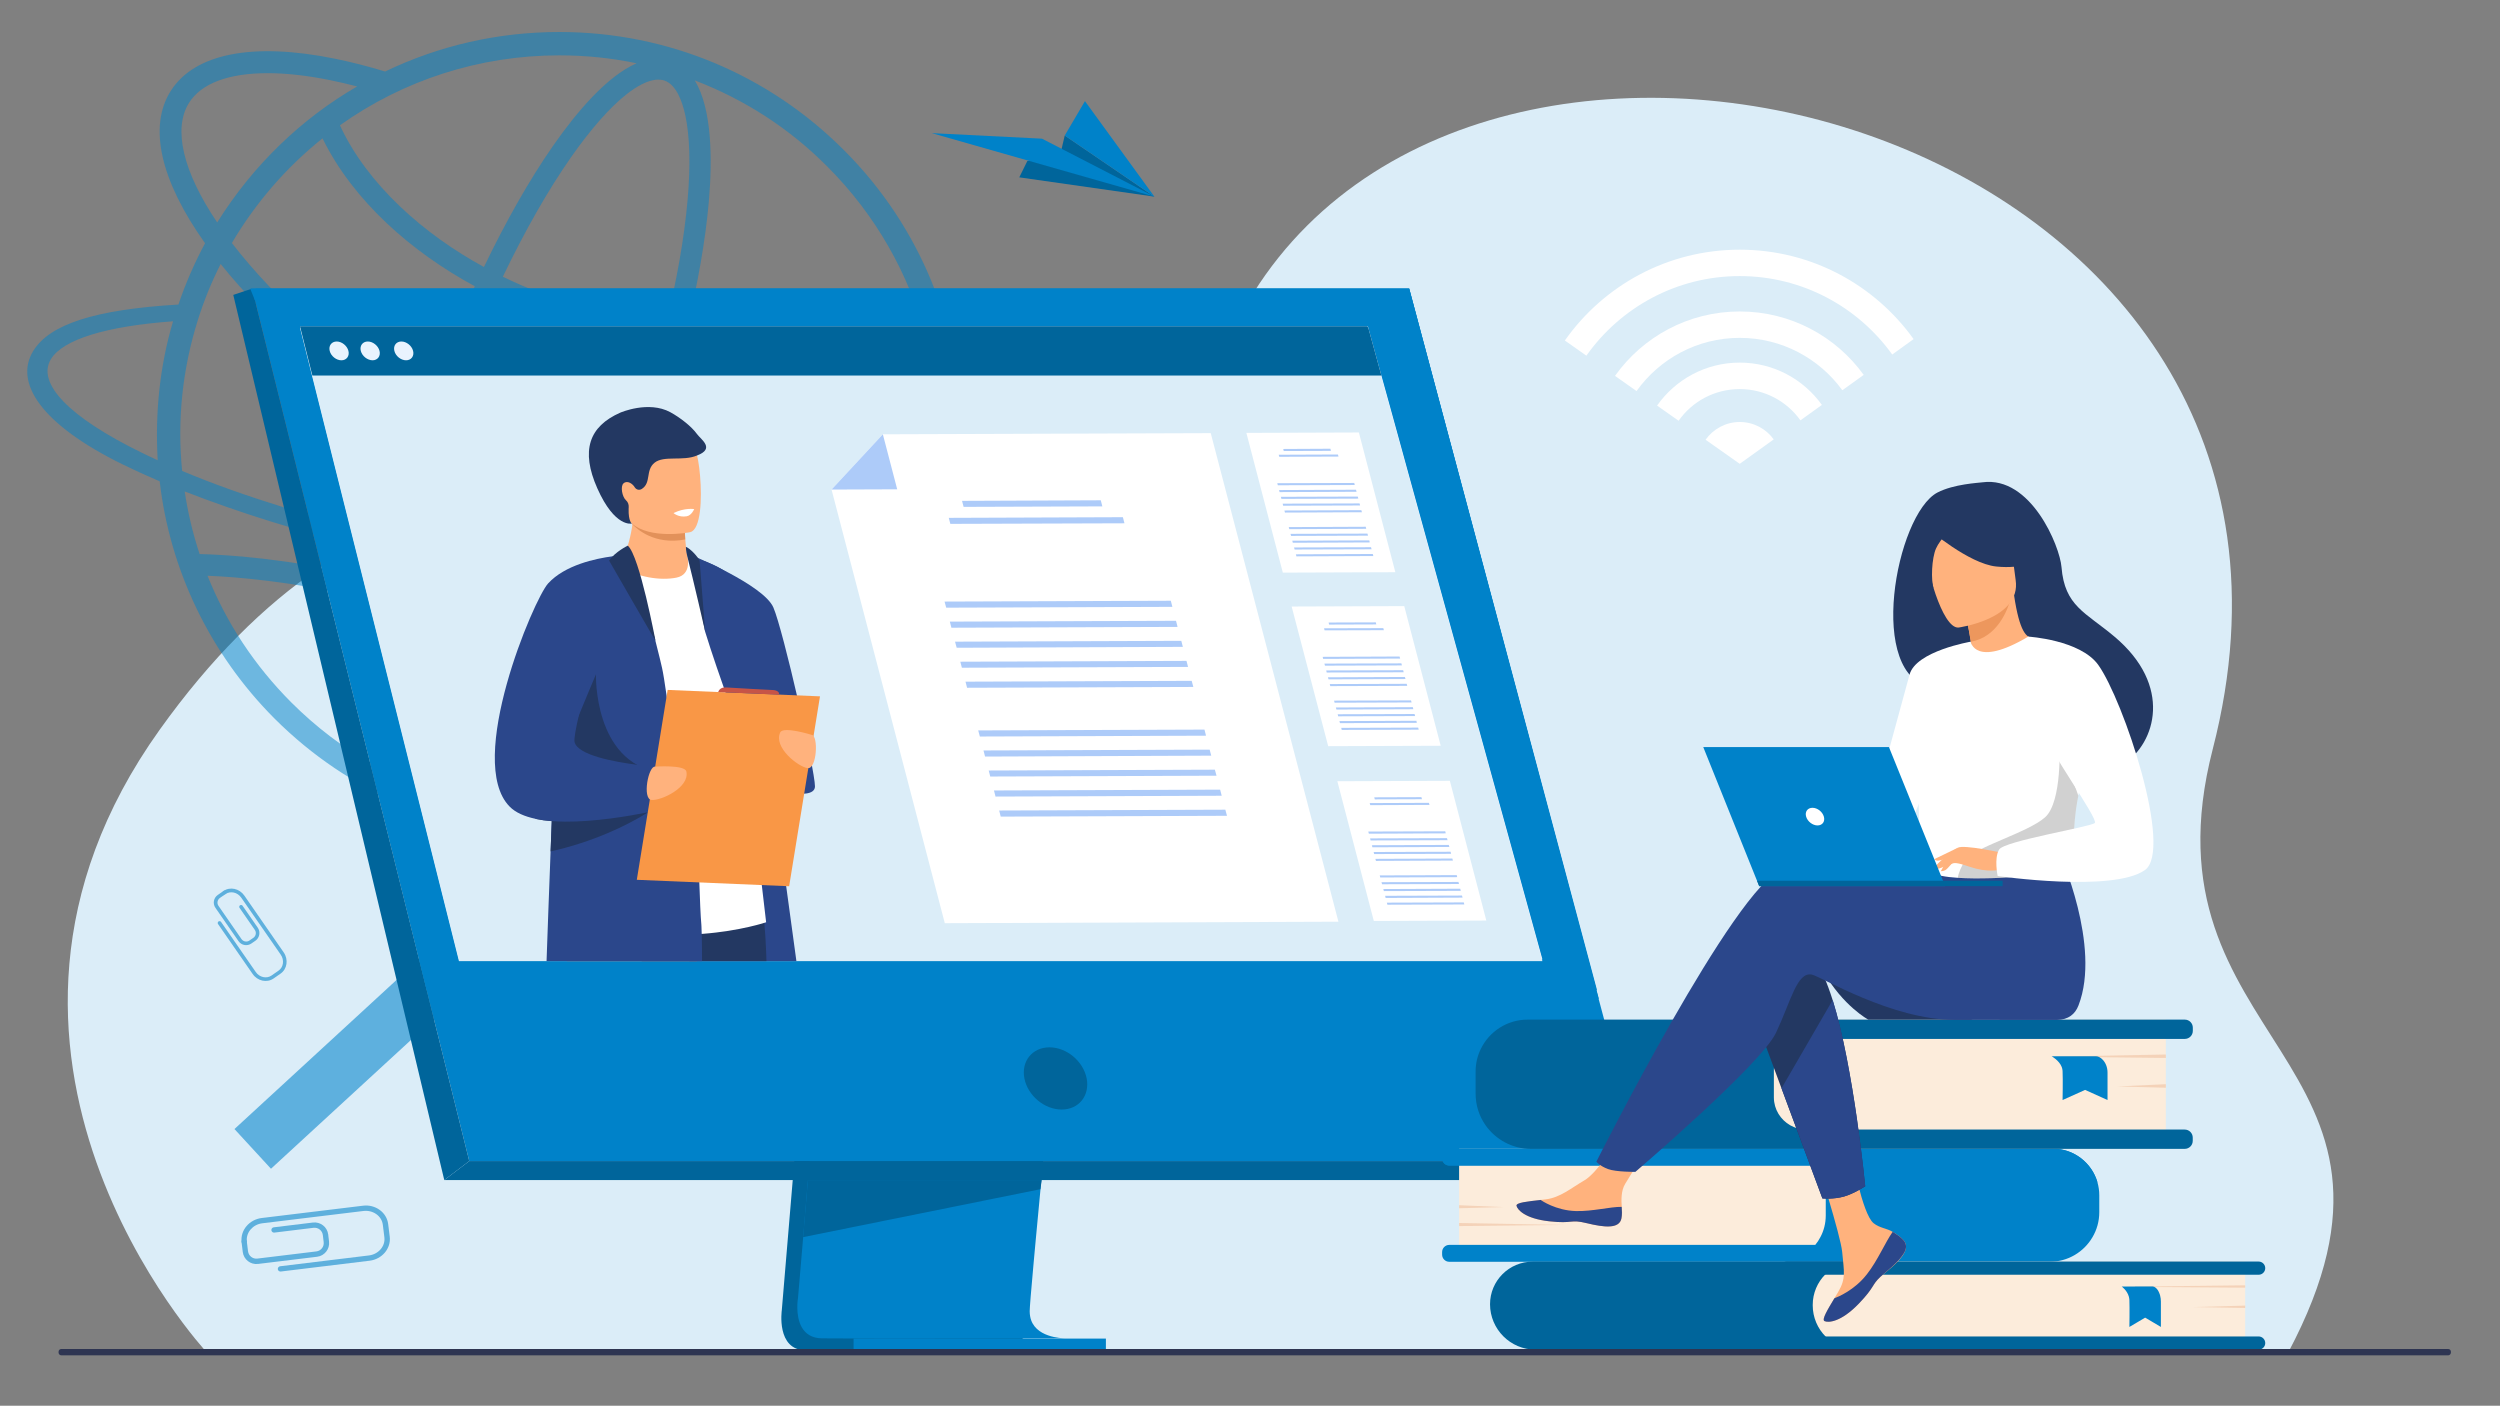 <?xml version="1.0" encoding="utf-8"?>
<!-- Generator: Adobe Illustrator 28.0.0, SVG Export Plug-In . SVG Version: 6.00 Build 0)  -->
<svg version="1.1" id="Слой_1" xmlns="http://www.w3.org/2000/svg" xmlns:xlink="http://www.w3.org/1999/xlink" x="0px" y="0px"
	 viewBox="0 0 3030.8 1704.2" style="enable-background:new 0 0 3030.8 1704.2;" xml:space="preserve">
<rect x="0" y="0" width="3030.8" height="1704.2" fill="#808080" stroke="none"/>
<style type="text/css">
	.st0{fill:#DBEDF8;}
	.st1{opacity:0.57;fill:#0082C9;enable-background:new    ;}
	.st2{fill:#00659B;}
	.st3{fill:#0082C9;}
	.st4{fill:#FFFFFF;}
	.st5{opacity:0.5;fill:#0082C9;}
	.st6{fill:#E9F3FE;}
	.st7{fill:#2B478B;}
	.st8{fill:#233862;}
	.st9{fill:#C65447;}
	.st10{fill:#FFB27D;}
	.st11{fill:#E2915A;}
	.st12{fill:#F99746;}
	.st13{fill:#ADCBF9;}
	.st14{fill:#FCECDB;}
	.st15{fill:#F4D2B8;}
	.st16{fill:#ED975D;}
	.st17{opacity:0.18;}
	.st18{opacity:0.57;enable-background:new    ;}
	.st19{fill:#2E3552;}
</style>
<path class="st0" d="M250.6,1639.4c0,0-337.5-362.3-57.1-754.6c248.8-348.1,538.9-324.3,751.7-183c90.6,60.2,352,7.4,574.4-346.8
	c303.3-483,1354.8-190.1,1163,553c-92.8,359.6,282.3,372.7,91.2,732.1L250.6,1639.4z"/>
<rect x="263.7" y="1249.9" transform="matrix(0.736 -0.677 0.677 0.736 -756.037 627.363)" class="st1" width="324.6" height="65.4"/>
<g>
	<polygon class="st2" points="1235.7,215 1399.5,238.4 1290.8,164.3 1285.2,188.1 1245.4,195.3 	"/>
	<polygon class="st3" points="1399.5,238.4 1263.2,168.1 1129.6,161.4 	"/>
	<polygon class="st3" points="1290.8,164.3 1399.5,238.4 1315.3,122.6 	"/>
</g>
<g>
	<path class="st4" d="M2150.3,532.7l-41.2,29.6l-41.4-29.2c9.2-12.9,24.3-21.5,41.4-21.5C2126.1,511.6,2141.1,519.9,2150.3,532.7z"
		/>
	<g>
		<path class="st4" d="M2109.1,439.6c-41.4,0-78,20.6-100.2,52.1l26.1,18.4c16.4-23.3,43.5-38.4,74.1-38.4
			c30.3,0,57.2,14.9,73.6,37.9l26-18.7C2186.5,459.8,2150.1,439.6,2109.1,439.6z"/>
	</g>
	<g>
		<path class="st4" d="M2109.1,302.7c-87.6,0-165.1,43.5-212,110.1l26.1,18.4c41.2-58.3,109.2-96.5,185.9-96.5
			c76.1,0,143.6,37.6,184.9,95.1l25.9-18.7C2272.9,345.5,2196,302.7,2109.1,302.7z"/>
	</g>
	<g>
		<path class="st4" d="M2109.1,377.6c-62.3,0-117.6,30.8-151.2,78.1l26.1,18.4c27.9-39,73.5-64.5,125.1-64.5
			c51.1,0,96.5,25.1,124.4,63.5l25.9-18.6C2225.8,407.9,2170.9,377.6,2109.1,377.6z"/>
	</g>
</g>
<path class="st5" d="M1218.2,624.9l-37.8-0.9c12.1,15.7,14.9,30.2,7.3,42.5c-7.6,12.5-25.6,22.8-52.6,30.6
	c20.4-54.4,30.7-111.7,30.7-170.5c0-127.2-49.5-251.7-142.9-344.8c-90.4-90.5-212.6-143-344.8-143c-74.2,0-146,16.5-211.2,47.9
	c0,0,0,0-0.1,0c-21-6.4-41.4-11.6-61.1-15.6c-99.5-20.2-170.1-6.2-198.8,39.3c-27.3,43.3-12.4,108.5,41.7,184.5l0,0
	c-12.1,22.4-23.8,48.9-32.3,74.3c-101.8,6.1-156.3,24-176.1,56.4c-23,37.8,8.4,88.4,109.1,137.7c13.9,6.8,28.7,13.5,44.3,20.2
	c12.1,106,60.3,208.7,139.5,287.9c44.8,44.7,97,79.9,155,104.5c177.9,75,390,39.9,534.8-104.5c43.6-43.6,78.1-94.4,102.5-150.6
	c49.7-10.3,82.3-26.4,95.3-47.7C1229.8,658.5,1228.7,642.2,1218.2,624.9z M1101.6,704.7c-33.1,5.9-74.3,9.4-122.5,9.9
	c-74.7,0.9-160.6-5-251-16.9c7.6-16.6,15.1-33.6,22.4-51c28.1,9.4,55.3,16.8,81.3,22.1c29.8,6,56.9,9,81.2,9
	c56.8,0,97.5-16.4,117.7-48.3c3.3-5.3,6-10.8,8.1-16.7h-29c-0.5,0.9-1,1.8-1.5,2.6c-14.9,23.7-48.3,36-95.2,35.9
	c-22.4,0-47.9-2.8-76-8.5c-24.4-5-50.1-11.9-76.5-20.7c7-17.5,13.8-35.2,20.3-53.3c17.7-48.7,32.8-97,45-143.3
	c99.1,14.6,202.6,15,302.1,7.5c6.3,30.5,9.5,61.7,9.5,93.4C1137.4,588.3,1125.4,648.3,1101.6,704.7z M498.1,946.5
	c-14.1-5.1-21.2-25.3-24.8-41.4c-5.6-25.4-6.6-61-2.9-103.1c1.9-21.3,4.8-43.9,8.8-67.6c57.7,15.4,114.9,35.2,170.6,59
	c-12.5,21.6-25.2,41.7-37.9,59.9c-24.2,34.6-47.8,61.4-68.3,77.3C530.6,940.7,512.2,951.6,498.1,946.5z M662.6,770.8
	c-58.3-25.1-118.2-45.9-178.7-61.9c2.1-11,4.5-22.2,7-33.5c16.8,3.8,33.9,7.5,51.2,11.1c50.6,10.3,101,19.1,150.4,26.2
	C682.7,733,672.8,752.4,662.6,770.8z M553.2,668.2c-19.5-4-38.8-8.2-57.7-12.6c8.9-37.1,19.9-75.7,32.6-115.1
	c66.4,40.8,134,74,197.9,97.6c-8,19.2-16.3,37.8-24.7,55.9C652.8,687.1,603.1,678.4,553.2,668.2z M391,167.7
	c36.9,75.6,108.1,138,184.6,179.3c-18.6,40.4-36.2,83.6-52.5,128.4c-3,8.4-6,16.7-8.9,25c-97-63.2-179.2-135.6-233.1-205.8l0,0
	C309.7,246.1,346.7,203.2,391,167.7z M805.9,97.8c14.1,5.1,21.2,25.3,24.8,41.4c5.6,25.4,6.6,61,2.9,103.1
	c-4,46.1-13.2,98.4-27,154.1c-67.5-11.6-134.9-30.8-197-60.9C636.1,280.3,664,231.1,692,191c24.2-34.6,47.8-61.4,68.3-77.3
	c10.7-8.3,25.1-17.2,37.8-17.2C800.9,96.5,803.5,96.9,805.9,97.8z M800.2,421.4c-11.9,44.8-26.6,91.5-43.7,138.6
	c-6.6,18.2-13.4,36.1-20.4,53.6c-64.2-23.6-132.4-57.3-199.4-98.9c3.5-10.1,7-20.3,10.7-30.5c15.9-43.8,33.1-85.9,51.2-125.4
	C661.9,389.5,730.4,409.3,800.2,421.4z M1002.8,201.7c59.6,59.6,99.1,131.1,119.1,206c-105.9,7.7-202.9,5.3-289.7-7.2
	c13.8-56.2,23-109.2,27.1-155.9c4.5-51.6,3.9-112.7-17-147.1C903,120.7,957.1,155.8,1002.8,201.7z M678.1,67.1
	c31.8,0,63.1,3.2,93.7,9.6c-36.1,15.7-72.9,59.4-100.9,99.5c-28.6,41-57.2,91.3-84.2,147.5C513.8,284.1,445,223.4,412.1,151.9
	C488.9,97.2,581.3,67.1,678.1,67.1z M229.2,124.6c14.9-23.7,48.3-35.9,95.2-35.9c22.4,0,47.9,2.8,76,8.5c10.6,2.2,21.5,4.7,32.6,7.6
	l0,0c-66.9,38.7-125.8,94.7-169.7,164.9l0,0C221.8,208.2,209.4,156,229.2,124.6z M267.5,320L267.5,320
	c56.8,70.9,140.4,143.4,238.1,206.3c-13.9,42.2-25.7,83.6-35.2,123.4c-81-19.6-175.2-47.3-249.6-78.8c-6.2-61.7,0.5-124.1,19.1-183
	C247,365,256.6,341.5,267.5,320z M171.8,548.8C84,506,43.9,464.6,61.8,435.3c14.5-23.8,67.2-39.9,148-45.8
	c-16.3,54.9-21.9,112-18.6,168.5C184.5,555,178.1,551.9,171.8,548.8z M465.8,669.6c-2.5,11.2-4.8,22.2-6.9,33
	c-5.6-1.4-11.3-2.7-16.9-4c-95.3-21.7-166.8-26.1-200-26.9c-8.2-24.7-14.2-50-18.1-75.9C288.8,620.9,361.9,644.8,465.8,669.6z
	 M251.6,698c35.4,1.4,100.9,6.8,184.6,25.8c6,1.4,12,2.8,18,4.3c-4.3,25.1-7.5,49.2-9.5,71.7c-3.7,42.8-4,92.1,7.9,127.3
	c-36.3-20.4-69.6-45.7-99.5-75.6C308.6,806.9,274.3,754.8,251.6,698z M538.7,964.6c34-17.8,68.1-58.7,94.4-96.4
	c13.6-19.4,27.1-41,40.5-64.2c77.2,34.9,151.3,77.9,221,127.9C779.8,993.2,650.5,1000.2,538.7,964.6z M1002.8,851.5
	c-25.4,25.5-53.4,47.6-83.6,66.2c-73.2-53.5-151.4-99.3-232.9-136.4c11.2-20.5,22.2-42.2,33-64.8c74.6,9.9,146.3,15.8,211.8,17.4
	c17.1,0.5,33.7,0.5,49.8,0.4c41.7-0.5,78.9-3,110.7-7.4C1069.3,773,1039.5,814.8,1002.8,851.5z"/>
<g>
	<g>
		<path class="st2" d="M1015.2,786.3l-67.4,802c0,0-7.1,48.6,29.1,48.7c59.5,0.1,295.9,0,295.9,0s-44.7-10.1-44.2-32.9
			c0.6-26.8,78.8-825.4,78.8-825.4L1015.2,786.3z"/>
		<path class="st3" d="M1292,1622.5c-11.7,0-237.6,0.7-295.5,0c-25.2-0.3-29.7-22.4-29.9-36.8c-0.1-6.9,0.8-11.9,0.8-11.9l1.8-20.8
			l4.5-53.1l3.9-46.9l5.1-60.3l4.3-50.9l47.9-569.9l292.2-7.6c0,0-32.9,334.2-56.2,577.4c-2.6,27.1-5.1,53.1-7.4,77.4
			c-0.7,7.7-1.5,15.3-2.1,22.7c-2.2,23-4.1,44.2-5.9,62.8c-0.9,9.8-1.7,19-2.5,27.3c-3,32.8-4.7,53.8-4.7,57.7
			c0,2.3,0.2,4.5,0.6,6.5C1253.6,1621.6,1287.6,1622.5,1292,1622.5z"/>
		<polygon class="st3" points="305.6,349.9 469.8,1009.9 492.3,1100.2 568.9,1407.6 1990.5,1407.6 1708.4,349.9 		"/>
		<polygon class="st2" points="305.6,349.9 282.8,357.5 538.6,1430.6 568.9,1407.6 		"/>
		<polygon class="st2" points="538.6,1430.6 1951.4,1430.6 1990.5,1407.6 568.9,1407.6 		"/>
		<rect x="1034.8" y="1622.8" class="st3" width="305.9" height="14.5"/>
		<polygon class="st3" points="1921.6,1212.7 1690.9,363.9 309,363.9 303.3,349.9 1708.4,349.9 1938.3,1210.8 		"/>
		<polygon class="st2" points="1262.9,1430.6 1261.3,1441.7 973.6,1499.8 977.6,1452.9 979.4,1430.6 		"/>
		<polygon class="st3" points="310.1,349.9 1708.4,349.9 1936,1200 517.2,1200 		"/>
	</g>
	<path class="st2" d="M1317.4,1307.4c-4.1-20.8-24.2-37.7-45.1-37.7c-20.8,0-34.5,16.9-30.4,37.7s24.2,37.7,45.1,37.7
		C1307.8,1345.2,1321.4,1328.3,1317.4,1307.4z"/>
	<polygon class="st6" points="1869.9,1163.1 556.4,1163.1 407.6,570.6 396.2,525.1 386.5,486.3 378.7,455.3 363.7,395.5 
		1658.3,395.5 1659.2,398.8 1674.7,455.3 1683.3,486.3 1694,525.1 1706.5,570.6 	"/>
	<polygon class="st0" points="1869.9,1165.2 556.4,1165.2 407.6,572.6 396.2,527.1 386.5,488.4 378.7,457.3 363.7,397.5 
		1658.3,397.5 1659.2,400.8 1674.7,457.3 1683.3,488.4 1694,527.1 1706.5,572.6 	"/>
	<polygon class="st2" points="1674.7,455.3 378.7,455.3 363.7,395.5 1657.8,395.5 1659.2,398.8 	"/>
	<g>
		<path class="st6" d="M399.7,425.4c-1.6-6.3,2.3-11.4,8.5-11.4s12.6,5.1,14.2,11.4s-2.3,11.4-8.5,11.4S401.2,431.7,399.7,425.4z"/>
		<path class="st6" d="M437.4,425.4c-1.6-6.3,2.3-11.4,8.5-11.4s12.6,5.1,14.2,11.4s-2.3,11.4-8.5,11.4
			C445.4,436.7,439,431.7,437.4,425.4z"/>
		<path class="st6" d="M478.1,425.4c-1.6-6.3,2.3-11.4,8.5-11.4s12.6,5.1,14.2,11.4s-2.3,11.4-8.5,11.4S479.6,431.7,478.1,425.4z"/>
	</g>
	<g>
		<path class="st7" d="M965.5,1165.2H835.7c-1.2-10.2-2.3-20.9-3.3-32.1c-1.7-20.1-3.1-41.7-4.1-64.1c-0.2-5.2-0.4-10.4-0.6-15.7
			c-0.2-6.7-0.5-13.5-0.7-20.3c-0.3-11.6-0.6-23.3-0.7-35l0,0c-0.2-15-0.3-30.1-0.4-45.2l0,0c0-3.8,0-7.5,0-11.3l0,0
			c0-3.5,0-7,0-10.5c0.1-32.4,0.6-64.2,1.3-93.7c1.5-65.4,3.9-119.9,5.2-146.1l0,0c0.5-10.8,0.9-16.7,0.9-16.7l0,0
			c0.3,0,2.3,0.4,5.4,1.2c2.3,0.6,5.2,1.3,8.4,2.3l0,0c3,0.9,6.2,2,9.7,3.3l0,0c5.9,2.3,12.2,5.1,18.1,8.7c0.1,0,0.2,0.1,0.3,0.1
			c9.7,6,18.5,14,22.5,24.5c3.4,9,11.5,57.1,21.2,121c0.3,1.8,0.5,3.7,0.8,5.5c5.1,33.9,10.7,72,16.2,110.9
			c5.9,41.2,11.8,83.3,17.2,122.3C957.7,1107.6,961.9,1138.8,965.5,1165.2z"/>
		<path class="st8" d="M929.2,1165.2H778c-2.9-12.5-5.6-24.5-8-35.8c-6.6-31.1-11-56.6-10.8-70.3c0.1-6.4,2.5-11.4,6.7-15.3
			c2.9-2.6,6.5-4.8,10.8-6.4c12.8-4.8,31.1-5.6,50.3-4.4c6.5,0.4,13.1,1,19.6,1.8c35.9,4.4,69.3,13.3,69.3,13.3s2.2,9,4.9,24.8
			c2,11.8,4.2,27.5,5.8,45.9c1,10.7,1.7,22.4,2.2,34.9C928.9,1157.4,929,1161.3,929.2,1165.2z"/>
		<path class="st9" d="M859.4,1059.3l-1.5,10.9l-7.3,53l-1.2,9.1l-4.5,32.9H687.2c-1.2-21.7-2.4-42.9-2.6-61.4c0-2,0-4.1,0-6
			c0-27.8,2.4-48.4,10.4-53.6c9-5.9,39-4.3,70.9-0.4c3.2,0.4,6.4,0.8,9.6,1.2c18.6,2.5,37.2,5.6,52.2,8.2c7.8,1.4,14.5,2.6,19.8,3.7
			C854.9,1058.4,859.4,1059.3,859.4,1059.3z"/>
		<path class="st4" d="M684.6,701.7c0,0,86.6-56,148.6-27.3c9.9,4.6,21.2,17.3,29.3,26.2c22.4,24.7,66.3,417.5,66.3,417.5
			s-124.5,42.2-244.2-14.3L684.6,701.7L684.6,701.7z"/>
		<path class="st7" d="M838.1,673c0,0,87.6,35.9,99.5,63.5s50.4,197,50.4,216.9s-67.2,4.4-78-27.6c-9-26.6-39.3-108.4-55.2-160.1
			L838.1,673z"/>
		<g>
			<path class="st10" d="M820,700.3c-19.1,3.8-47.2-0.2-67.8-13.8c9.3-22.2,13.1-39.7,14.5-51c0.1-0.6,0.1-1.2,0.2-1.8
				c0.6-5.9,0.5-9.9,0.2-11.7h49.5c0,0,13.5,6.2,13.5,10.5c0,2.3,0,4.5,0.1,6.6c0.1,5.7,0.3,10.7,0.6,14.9
				c0.9,13.9,2.5,20.4,2.5,20.4S839.3,696.5,820,700.3z"/>
			<path class="st11" d="M830.7,654c-37.5,7.2-59.2-13.2-64.1-18.5c-0.7-0.8-1-1.2-1-1.2c0.4-0.2,0.8-0.4,1.2-0.6
				c13.9-5.6,45.6-1.2,63.3,5.3C830.2,644.7,830.4,649.7,830.7,654z"/>
			<path class="st10" d="M754.4,613.9c6.7,36,53.2,34.8,73.3,32.6c5.7-0.6,9.2-1.4,9.2-1.4c6.4-1.7,9.9-11.7,11.6-24.9
				c3.3-26-0.9-64.2-5.3-74c-6.6-14.7-19.1-30.6-65.9-19.1C730.4,538.6,745.8,567.7,754.4,613.9z"/>
			<path class="st8" d="M844.9,526.1c-6.4-8.9-20-19.7-32.3-26.4c-26.5-14.3-60.4,0.5-60.5,0.5c-38.2,16.8-48.2,46.1-28,91.7
				c21.4,48.2,41.9,42.8,41.9,42.8s-4.3-2.7-3.9-17.7c0-0.9,0.1-1.6,0.1-2.2c0.2-3.1-0.9-6.2-3.2-8.2c-4.8-4.2-7.1-17.1-3.1-20.6
				c4.8-4.3,11.5,0.9,13.7,4.9c1.9,2.8,5.3,3.8,8.4,1.9c11.9-7.5,4.2-22.6,15.5-31.8c11.4-9.2,34.5-1.5,51.5-8.8
				C867.4,543.8,849.7,532.8,844.9,526.1z"/>
		</g>
		<path class="st7" d="M851.1,1165.2H662.6c1.3-39.1,3.1-85.7,4.9-133c0.5-12.2,1-24.5,1.4-36.7c0.2-5.2,0.4-10.3,0.6-15.4
			c4.2-104.9,8.3-199.7,9.2-204.8c2-11.5,3.8-21.4,5.9-29.9c5.9-24.9,13.3-38.5,29.3-50.2c1.6-1.2,14.4-7.7,25.7-13.3
			c9.2-4.6,17.5-8.6,17.7-8.7l0,0l0,0c1.9,0.9,3.9,3.5,6.1,7.4c2.2,3.9,4.5,9,6.8,15c8.6,22.1,17.9,56,24.4,81.3v0.1l0,0l0,0
			c4.2,16.3,7.2,29,8,32.7c1.4,6.2,3.3,18.1,5.6,34.2l0,0c3,22,6.7,51.9,10.5,85.8l0,0c0.4,3.5,0.8,7,1.2,10.6
			c0.5,4.1,0.9,8.2,1.4,12.3l0,0c0.1,1.3,0.3,2.7,0.4,4l0,0c1.5,13.4,3,27.3,4.5,41.4l0,0c1.3,11.6,18.9,20,20.1,31.8
			c0.1,0.9,0.2,2.6,0.3,5c0.2,5,0.5,12.9,0.8,22.1c0.1,4.1,0.3,8.4,0.4,12.8c0.7,19.7,1.5,41.2,2.5,51.6c0,0.5,0.1,1.1,0.1,1.9
			c0.1,2.1,0.2,5.1,0.3,8.9C851,1140.3,851,1151.9,851.1,1165.2z"/>
		<path class="st8" d="M722.5,817.5c-0.1,0.2-3,106.1,76.6,118.9c79.6,12.9,26.7,16.3,26.7,16.3s-149.8-6.4-152.3-10.3
			C671.1,938.4,722.5,817.5,722.5,817.5z"/>
		<path class="st8" d="M789.8,981.9c0,0-1.5,1.1-4.4,2.9l-0.1,0.1c-12.1,7.8-48.2,28.9-100.7,43.1c-5.5,1.5-11.2,2.9-17.1,4.2
			c0.5-12.2,0.9-24.5,1.4-36.7c-6.9-0.5-13.6-1.4-19.7-2.7c0.2-1.6,0.4-3.2,0.6-4.8c6.7-2.7,13.3-5.4,19.7-7.9c5.2-2,10.3-4,15-5.8
			c21.6-8.2,37.5-13.7,37.5-13.7l63.8,20.2L789.8,981.9z"/>
		<path class="st7" d="M806.7,980.1c0,0-8.2,2-21.3,4.7h-0.1c-24.1,4.8-64.5,11.6-100.7,11.3c-5.3-0.1-10.6-0.3-15.6-0.7
			c-6.9-0.5-13.6-1.4-19.7-2.7c-13.2-2.8-24.3-7.5-31.5-14.9C563.9,923,647,726.5,664.5,707.3c20.4-22.3,57.6-30.2,78.2-32.9
			c0.9-0.1,1.7-0.2,2.5-0.3c7.2-0.9,11.9-1,12.1-1l0,0c0,0-1.6,5.2-4.3,14c-1,3.4-2.3,7.3-3.6,11.8c-12.6,41.4-37,122.7-47.7,168.5
			c-3.9,16.8-6,28.8-5.1,32.4c4.2,15.7,47.6,23.7,75.2,27.3c11.5,1.5,20.2,2.2,22.1,2.3c0.1,0,0.3,0,0.4,0l1.6,6.5l3.8,15.7
			l3.7,15.4L806.7,980.1z"/>
		<polygon class="st12" points="956.7,1074.4 772,1066.6 809.4,836.4 994.1,844.2 		"/>
		<path class="st10" d="M794.3,929.4c0,0,36-2.5,37.8,5.9c4.2,19.5-30.9,35.6-42.3,34.5C778.4,968.6,786,928.1,794.3,929.4z"/>
		<path class="st10" d="M984,890.9c0,0-34.4-10.8-38.1-3c-8.6,18,21.8,41.8,33.2,43.3C990.4,932.8,992.4,891.6,984,890.9z"/>
		<path class="st8" d="M761.1,661.5c0,0-15.1,7.2-22.7,18.1c0,0,56.5,98.2,56.3,97.2C794.4,776,775.5,674.1,761.1,661.5z"/>
		<path class="st8" d="M831.5,662.9c5,1.9,14.5,11.7,16.7,17.1l6.7,85.7c0,0-14.4-62.9-21.7-91.3C831.4,667.2,831.7,665,831.5,662.9
			z"/>
		<path class="st9" d="M870.7,839c0,0,1.5-6.4,9.9-5.6c8.4,0.7,55.6,3.1,55.6,3.1s9.1-0.1,8.3,5.7L870.7,839z"/>
		<path class="st4" d="M816.5,622c0,0,6.1,5.6,16,3.9c5.9-1,9.1-8.7,9.1-8.7S830.4,615.2,816.5,622z"/>
	</g>
	<g>
		<g>
			<polygon class="st4" points="1691.6,693.7 1555.2,694.2 1511,524.8 1647.4,524.3 			"/>
			<g>
				<polygon class="st13" points="1613.5,546.6 1556.3,546.8 1555.7,544.3 1612.9,544 				"/>
				<polygon class="st13" points="1622.7,553.5 1550.9,553.8 1550.2,551.3 1622,551 				"/>
				<g>
					<polygon class="st13" points="1642.4,588 1549.1,588.3 1548.5,585.8 1641.8,585.5 					"/>
					<polygon class="st13" points="1644.6,596.2 1551.3,596.6 1550.6,594.1 1643.9,593.7 					"/>
					<polygon class="st13" points="1646.7,604.5 1553.5,604.8 1552.8,602.3 1646.1,602 					"/>
					<polygon class="st13" points="1648.9,612.8 1555.6,613.1 1555,610.6 1648.2,610.3 					"/>
					<polygon class="st13" points="1651.1,621 1557.8,621.4 1557.1,618.9 1650.4,618.5 					"/>
				</g>
				<g>
					<polygon class="st13" points="1656.3,641.1 1563,641.5 1562.4,639 1655.7,638.6 					"/>
					<polygon class="st13" points="1658.5,649.4 1565.2,649.7 1564.5,647.2 1657.8,646.9 					"/>
					<polygon class="st13" points="1660.6,657.6 1567.3,658 1566.7,655.5 1660,655.1 					"/>
					<polygon class="st13" points="1662.8,665.9 1569.5,666.2 1568.8,663.7 1662.1,663.4 					"/>
					<polygon class="st13" points="1664.9,674.1 1571.7,674.5 1571,672 1664.3,671.6 					"/>
				</g>
			</g>
		</g>
		<g>
			<polygon class="st4" points="1746.6,904.1 1610.2,904.6 1565.9,735.3 1702.4,734.8 			"/>
			<g>
				<polygon class="st13" points="1668.5,757 1611.3,757.2 1610.7,754.7 1667.9,754.5 				"/>
				<polygon class="st13" points="1677.7,764 1605.8,764.2 1605.2,761.7 1677,761.5 				"/>
				<g>
					<polygon class="st13" points="1697.4,798.4 1604.1,798.8 1603.5,796.3 1696.7,795.9 					"/>
					<polygon class="st13" points="1699.6,806.7 1606.3,807 1605.6,804.5 1698.9,804.2 					"/>
					<polygon class="st13" points="1701.7,815 1608.4,815.3 1607.8,812.8 1701.1,812.5 					"/>
					<polygon class="st13" points="1703.9,823.2 1610.6,823.6 1609.9,821.1 1703.2,820.7 					"/>
					<polygon class="st13" points="1706,831.5 1612.7,831.8 1612.1,829.3 1705.4,829 					"/>
				</g>
				<g>
					<polygon class="st13" points="1711.3,851.6 1618,851.9 1617.3,849.4 1710.6,849.1 					"/>
					<polygon class="st13" points="1713.4,859.8 1620.2,860.2 1619.5,857.7 1712.8,857.3 					"/>
					<polygon class="st13" points="1715.6,868.1 1622.3,868.4 1621.7,865.9 1714.9,865.6 					"/>
					<polygon class="st13" points="1717.7,876.3 1624.5,876.7 1623.8,874.2 1717.1,873.8 					"/>
					<polygon class="st13" points="1719.9,884.6 1626.6,884.9 1626,882.4 1719.3,882.1 					"/>
				</g>
			</g>
		</g>
		<g>
			<polygon class="st4" points="1801.9,1116 1665.5,1116.5 1621.3,947.1 1757.7,946.6 			"/>
			<g>
				<polygon class="st13" points="1723.9,968.9 1666.7,969.1 1666,966.6 1723.2,966.4 				"/>
				<polygon class="st13" points="1733,975.8 1661.2,976.1 1660.5,973.6 1732.3,973.3 				"/>
				<g>
					<polygon class="st13" points="1752.7,1010.3 1659.5,1010.7 1658.8,1008.1 1752.1,1007.8 					"/>
					<polygon class="st13" points="1754.9,1018.6 1661.6,1018.9 1661,1016.4 1754.2,1016.1 					"/>
					<polygon class="st13" points="1757.1,1026.8 1663.8,1027.2 1663.1,1024.7 1756.4,1024.3 					"/>
					<polygon class="st13" points="1759.2,1035.1 1665.9,1035.4 1665.3,1032.9 1758.6,1032.6 					"/>
					<polygon class="st13" points="1761.4,1043.3 1668.1,1043.7 1667.4,1041.2 1760.7,1040.8 					"/>
				</g>
				<g>
					<polygon class="st13" points="1766.6,1063.4 1673.3,1063.8 1672.7,1061.3 1766,1060.9 					"/>
					<polygon class="st13" points="1768.8,1071.7 1675.5,1072 1674.8,1069.5 1768.1,1069.2 					"/>
					<polygon class="st13" points="1770.9,1080 1677.7,1080.3 1677,1077.8 1770.3,1077.4 					"/>
					<polygon class="st13" points="1773.1,1088.2 1679.8,1088.6 1679.2,1086 1772.4,1085.7 					"/>
					<polygon class="st13" points="1775.2,1096.5 1682,1096.8 1681.3,1094.3 1774.6,1094 					"/>
				</g>
			</g>
		</g>
		<g>
			<g>
				<polygon class="st4" points="1622.6,1117.4 1145.4,1119.2 1008.1,593.5 1070.3,526.5 1467.8,525.1 				"/>
				<polygon class="st13" points="1336.4,613.9 1168.2,614.5 1166.3,607.2 1334.5,606.5 				"/>
				<polygon class="st13" points="1363.2,634.4 1152.1,635.1 1150.2,627.8 1361.3,627 				"/>
				<g>
					<polygon class="st13" points="1421.3,735.7 1147.1,736.7 1145.1,729.3 1419.4,728.3 					"/>
					<polygon class="st13" points="1427.6,760 1153.4,761 1151.5,753.6 1425.7,752.6 					"/>
					<polygon class="st13" points="1434,784.2 1159.8,785.3 1157.8,777.9 1432.1,776.9 					"/>
					<polygon class="st13" points="1440.3,808.5 1166.1,809.5 1164.2,802.2 1438.4,801.2 					"/>
					<polygon class="st13" points="1446.7,832.8 1172.4,833.8 1170.5,826.4 1444.7,825.4 					"/>
				</g>
				<g>
					<polygon class="st13" points="1462.1,891.9 1187.9,892.9 1185.9,885.5 1460.2,884.5 					"/>
					<polygon class="st13" points="1468.4,916.1 1194.2,917.2 1192.3,909.8 1466.5,908.8 					"/>
					<polygon class="st13" points="1474.8,940.4 1200.5,941.4 1198.6,934.1 1472.8,933.1 					"/>
					<polygon class="st13" points="1481.1,964.7 1206.9,965.7 1205,958.3 1479.2,957.3 					"/>
					<polygon class="st13" points="1487.5,989 1213.2,990 1211.3,982.6 1485.5,981.6 					"/>
				</g>
			</g>
			<polygon class="st13" points="1008.1,593.5 1087.7,593.2 1070.3,526.5 			"/>
		</g>
	</g>
</g>
<g>
	<g>
		<g>
			<path class="st14" d="M2157.3,1529.7h-388.4v-137.2h389.7c30.3,0,54.9,24.6,54.9,54.9v26.2
				C2213.4,1504.6,2188.3,1529.7,2157.3,1529.7z"/>
			<path class="st3" d="M2545,1449v20.6c0,11-3,21.4-8.2,30.2c-10.4,17.9-29.8,29.9-52,29.9H1757c-4.8,0-8.7-3.9-8.7-8.7v-3.1
				c0-4.8,3.9-8.7,8.7-8.7h443.7c2.4-2.9,4.5-6,6.2-9.4c4.2-7.8,6.5-16.8,6.5-26.2v-26.2c0-4.8-0.6-9.5-1.8-14
				c-2-7.6-5.5-14.5-10.3-20.4H1757c-4.8,0-8.7-3.9-8.7-8.7v-3.1c0-4.8,3.9-8.7,8.7-8.7h731.5c25.8,0,47.5,17.3,54.3,40.9
				C2544.2,1438.4,2545,1443.6,2545,1449z"/>
			<path class="st3" d="M2542.8,1433.4h-331.2c-2-7.6-5.5-14.5-10.3-20.4H1757c-4.8,0-8.7-3.9-8.7-8.7v-3.1c0-4.8,3.9-8.7,8.7-8.7
				h731.5C2514.3,1392.5,2536.1,1409.8,2542.8,1433.4z"/>
		</g>
		<polygon class="st15" points="1768.9,1461.1 1822.8,1463.4 1768.9,1464.8 		"/>
		<polygon class="st15" points="1768.9,1482.7 1897.1,1485 1768.9,1486.4 		"/>
	</g>
	<g>
		<g>
			<g>
				<path class="st2" d="M1861.5,1636.2H2275v-106.7h-416.9c-28.5,0-51.7,23.1-51.7,51.7l0,0
					C1806.5,1611.5,1831.1,1636.2,1861.5,1636.2z"/>
				<path class="st14" d="M2251.3,1636.2h470.6v-106.7h-471.8c-29,0-52.5,23.5-52.5,52.5v0.4
					C2197.6,1612.1,2221.6,1636.2,2251.3,1636.2z"/>
				<path class="st2" d="M2166.1,1636.2h572.1c4.4,0,8-3.6,8-8l0,0c0-4.4-3.6-8-8-8h-572.1c-4.4,0-8,3.6-8,8l0,0
					C2158.2,1632.6,2161.7,1636.2,2166.1,1636.2z"/>
				<path class="st2" d="M2166.1,1545.4h572.1c4.4,0,8-3.6,8-8l0,0c0-4.4-3.6-8-8-8h-572.1c-4.4,0-8,3.6-8,8l0,0
					C2158.2,1541.8,2161.7,1545.4,2166.1,1545.4z"/>
			</g>
			<polygon class="st15" points="2721.9,1582.8 2658.3,1584.6 2721.9,1585.7 			"/>
			<polygon class="st15" points="2721.9,1558.2 2570.7,1560 2721.9,1561.1 			"/>
		</g>
		<path class="st3" d="M2618.8,1570.8c-0.1-0.3-0.1-0.5-0.2-0.8c-0.1-0.2-0.1-0.4-0.2-0.6c-0.2-0.5-0.3-1-0.6-1.6c0,0,0-0.1,0-0.1
			c-0.2-0.6-0.5-1.1-0.8-1.7c0,0,0,0,0-0.1c-0.2-0.5-0.5-1-0.8-1.4c-0.1-0.2-0.2-0.3-0.3-0.5c-0.1-0.2-0.2-0.3-0.4-0.5
			c-0.2-0.2-0.3-0.5-0.5-0.7c-1.4-1.6-3-2.9-4.8-3.1c-0.2-0.1-0.3-0.1-0.5-0.1l-37.5,0.1c0,0,6.5,4.6,8.6,12.1
			c0.4,1.3,0.6,2.7,0.7,4.2c0.4,10,0,32.7,0,32.7l19.1-11.3l19.1,11.3V1578C2619.7,1575.5,2619.4,1573.1,2618.8,1570.8z"/>
	</g>
	<g>
		<g>
			<g>
				<path class="st14" d="M2203.2,1392.8h422.5V1236h-423.9c-33.8,0-61.3,27.4-61.3,61.3v32.9
					C2140.5,1364.8,2168.6,1392.8,2203.2,1392.8z"/>
				<path class="st2" d="M2150.5,1296.9v33.7c0.1,14.4,8.1,26.9,19.8,33.6c5.8,3.3,12.4,5.2,19.5,5.2h458.8c5.4,0,9.7,4.4,9.7,9.7v4
					c0,5.4-4.4,9.7-9.7,9.7H1856c-22.7,0-42.8-11.3-55-28.6c-7.7-10.9-12.1-24.2-12.1-38.5v-26.6c0-9.8,2.2-19.1,6.3-27.4
					c10.2-21.1,31.8-35.6,56.8-35.6h796.7c5.4,0,9.7,4.4,9.7,9.7v4c0,5.4-4.4,9.7-9.7,9.7h-460.2c-11,0-21,4.7-27.9,12.2
					C2154.3,1278.3,2150.5,1287.1,2150.5,1296.9z"/>
			</g>
			<polygon class="st15" points="2625.7,1314.4 2566.8,1317.1 2625.7,1318.7 			"/>
			<polygon class="st15" points="2625.7,1278.4 2485.7,1281 2625.7,1282.6 			"/>
		</g>
		<path class="st3" d="M2548.3,1283.9c-2.1-1.9-4.6-3.4-7.5-3.4l-53.6,0c0,0,9.2,5,12.3,13.1c0.5,1.4,0.9,3,1,4.6
			c0.5,10.9,0,35.4,0,35.4l27.3-12.3l27.2,12.3v-33.3C2555,1294,2552.7,1287.9,2548.3,1283.9z"/>
	</g>
</g>
<g>
	<g>
		<path class="st8" d="M2210.5,1177.9c24.2,42.1,54.6,58.3,54.6,58.3h126.5C2391.7,1236.3,2192.1,1145.8,2210.5,1177.9z"/>
		<g>
			<path class="st10" d="M2307.7,1503.6c3.3,3.8,3.7,8,2.1,12.5c0,0,0,0,0,0.1c-3,8.3-13,17.7-24.6,27c-1.5,1.2-2.8,2.3-3.9,3.3
				c-0.3,0.3-0.6,0.5-0.9,0.8c-0.2,0.2-0.5,0.4-0.7,0.6c-10.8,10-6.7,12.2-26.1,32.4c-22.1,23-37.4,23.4-41.7,21.3
				c-3.7-1.8,3.8-14,12-27.7c0.4-0.7,0.8-1.3,1.2-2c1.1-1.8,2.2-3.7,3.3-5.5c9.7-16.5,7.2-24.3,4.9-48.8
				c-1.9-20-31.1-111.6-31.1-111.6l42.4-7.3c0,0,12.8,72.9,26.8,84.2c7.5,6,15.9,6.1,23.2,10.5c0.5,0.3,1,0.6,1.5,1
				C2300.2,1497,2304.4,1499.8,2307.7,1503.6z"/>
			<path class="st7" d="M2307.7,1503.6c3.3,3.8,3.7,8,2.1,12.5c0,0,0,0,0,0.1c-3.7,8.3-13.4,17.6-24.6,26.9
				c-1.5,1.2-2.8,2.3-3.9,3.4c-0.3,0.3-0.6,0.5-0.9,0.8c-0.2,0.2-0.5,0.4-0.7,0.6c-10.8,10-6.7,12.2-26.1,32.4
				c-22.1,23-37.4,23.4-41.7,21.3c-3.7-1.8,3.8-14,12-27.7c4.3-1.6,24.3-9.7,39.4-29.1c13.3-17,22.2-38.8,31.3-51.5
				c0.5,0.3,1,0.6,1.5,1C2300.2,1497,2304.4,1499.8,2307.7,1503.6z"/>
			<path class="st10" d="M1965.8,1477.1c-2.6,13.1-21.3,10.9-42.1,5.8c-20.8-5.1-15.9,1-45.6-2.3s-38.6-14.3-39.6-18.8
				c-0.8-3.9,13.8-5.3,29.6-7.1c2-0.2,4-0.5,5.9-0.7c17.7-2.2,30.7-13.7,46.9-23.1c15.3-8.9,38.1-45.2,38.1-45.2l40.7,3.2
				c0,0-21.3,32.4-29.6,46.5c-4.9,8.3-4.6,19.3-4,27.7C1966.5,1467.8,1966.8,1472.5,1965.8,1477.1z"/>
			<path class="st7" d="M1923.7,1482.9c-20.8-5.1-15.9,1-45.6-2.3s-38.6-14.3-39.6-18.8c-0.8-3.9,13.8-5.3,29.6-7.1l0.1,0.3
				c0,0,17.8,12.6,42.5,13.2c20.1,0.5,41.4-5.3,55.3-5.1c0.3,4.6,0.6,9.3-0.3,13.9C1963.2,1490.2,1944.6,1488,1923.7,1482.9z"/>
			<path class="st8" d="M2121.7,1217l38,102.3l49.6,133.6c0,0,13.5,1.3,26.4-2.4c11.9-3.4,25.5-12.4,25.5-12.4
				s-13.8-143.5-39.5-225.8c-6.6-21.1-14-38.2-22.1-47.9C2159.8,1117.3,2121.7,1217,2121.7,1217z"/>
			<path class="st7" d="M2160.4,1054.5c24.9-8,96,2.3,167.3,16.3l14.9-24.6l154.2-12c0,0,50.9,112.8,23,184.7
				c-4.1,10.6-12.2,17.3-26.1,17.6c0,0-2.2,0-2.3,0c0,0-91.8-0.1-121.6-0.1c-76.7,0-162.3-52.7-173.3-54.9
				c-18.1-3.6-25.4,32.6-43.5,70.7s-170.4,168.5-170.4,168.5s-23.4,0.2-33.1-3.4c-10.4-3.9-14.2-9-14.2-9
				S2104.2,1072.6,2160.4,1054.5z"/>
			<path class="st8" d="M2343.6,833.7c54.9,30.2,166.3,92.9,166.9,92.5c0,0,40.9,15.4,64.2,0c38.7-25.7,59.5-94.9-11.3-154.4
				c-35.3-29.7-60.4-36.9-64.2-84.3c-2.1-25.7-37.2-110.6-95.7-102.8c-4.9,0.7-34.9,2.1-54.7,12.4
				C2298.4,623.6,2261.3,822,2343.6,833.7z"/>
			<path class="st10" d="M2389.6,808c-0.2,0.2,27,9.5,45.2,1.4c17.1-7.6,30.1-35.8,29.9-35.8c-7.8-0.4-16.4-7.2-23-51.9l-3.3,1.2
				l-55.8,20.1c0,0,4,17.9,6.7,35C2391.5,792.3,2392.7,806,2389.6,808z"/>
			<path class="st16" d="M2382.6,743c0,0,4,17.9,6.7,35c32.1-5.8,44.7-37.7,49.2-55.1L2382.6,743z"/>
			<path class="st10" d="M2374.3,760.8c0,0,76.4-10.3,69.3-57.7c-7.1-47.5-2.1-80.8-51.1-76.2c-49.1,4.5-55.8,24.1-57.3,40.5
				C2333.7,683.7,2354.2,762.2,2374.3,760.8z"/>
			<path class="st8" d="M2337.9,641.3c0,0,48.9,42.1,82.2,45.5s45.9-7.3,45.9-7.3s-19.6-16.3-31.4-42.6
				c-3.5-7.7-10.8-13.1-19.3-13.8C2391.5,621.1,2346.5,620.2,2337.9,641.3z"/>
			<path class="st8" d="M2368.5,637.5c0,0-16.4,15.8-21.5,27.6c-5,11.3-6.5,38.4-2.5,49.2c0,0-25.5-49.6-11.1-73.6
				C2348.7,615,2368.5,637.5,2368.5,637.5z"/>
			<path class="st4" d="M2325.3,920.6c2.3,154.6,0.6,122.3,17.5,137c4.1,3.5,15.5,5.6,30.6,6.6c47.4,3.1,130.8-4.7,133.9-13.4
				c10.9-30.3,3.2-39.7,12.3-86.2c1-4.9,2.1-10.3,3.5-16.1c7.6-31.9,15-42.7-12-94c-24.5-46.4-49.9-84.1-52.2-82.7
				c-64.6,38.3-69.8,6.1-69.8,6.1S2324.1,845.1,2325.3,920.6z"/>
			<path class="st7" d="M2159.8,1319.3l49.6,133.6c0,0,13.5,1.3,26.4-2.4c11.9-3.4,25.5-12.4,25.5-12.4s-13.8-143.5-39.5-225.8
				L2159.8,1319.3z"/>
			<path class="st4" d="M2389.3,777.9c0,0-66.5,11.3-74.3,39.9s-53.7,196.8-53.7,196.8s33.8,6.1,49.4-9.5
				c15.6-15.6,54.3-144.8,54.3-144.8L2389.3,777.9z"/>
			<path class="st17" d="M2373.4,1064.2c47.4,3.1,130.8-4.7,133.9-13.4c10.9-30.3,3.2-39.7,12.3-86.2l-22.9-64.4
				c0,0,3.8,71.7-17.4,90.6c-21.1,18.9-86.6,36.4-96.9,52.2C2377.7,1050.5,2374.4,1058.1,2373.4,1064.2z"/>
			<path class="st10" d="M2427.8,1034c0,0-46.8-10.4-54.3-6.3c-7.5,4.2-26,19.3-28.3,24.5c-2.3,5.3,16.8-4,23-5.7
				c4-1.1,14.6,2.6,19.9,4.4c22.1,7.4,35.6,3.6,35.6,3.6L2427.8,1034z"/>
			<path class="st4" d="M2459.1,771.8c0,0,62.8,3.9,84.6,34.2c30.6,42.7,91.3,224.6,56.5,248.9c-39.2,27.3-178.4,7.1-178.4,7.1
				s-4.6-21.6,1.8-32.1c6.4-10.5,111.2-27.4,116-32.2s-60.4-94.2-60.4-108.7C2479.2,874.5,2459.1,771.8,2459.1,771.8z"/>
			<path class="st10" d="M2371.2,1040.8c0,0-9.8,12.6-13,14.2c-3.2,1.5-5.3,1.1-5.3,1.1l6.6-11.9L2371.2,1040.8z"/>
			<path class="st10" d="M2373.4,1027.8l-28.5,13.8c0,0,1.2,2,4.7,1.8s12.4-3.4,12.4-3.4L2373.4,1027.8z"/>
		</g>
		<g>
			<g>
				<polygon class="st3" points="2358.2,1074.3 2132.7,1074.3 2064.9,905.7 2290,905.7 				"/>
				<polygon class="st2" points="2130.1,1067.7 2427.8,1067.7 2427.8,1074.3 2132.7,1074.3 				"/>
			</g>
			<path class="st4" d="M2189.6,990c-1.7-5.9,1.7-10.7,7.7-10.7s12.1,4.8,13.8,10.7s-1.7,10.7-7.7,10.7
				C2197.5,1000.7,2191.3,995.9,2189.6,990z"/>
		</g>
	</g>
</g>
<g class="st18">
	<g>
		<path class="st3" d="M309.6,1140.5l-4.8,3.3c-5.1,3.6-12.2,2.3-15.7-2.9l-27.9-40.3c-3.6-5.1-2.3-12.2,2.9-15.7l6.9-4.8
			c1-0.7,2.4-0.4,3.1,0.6s0.4,2.4-0.6,3.1l-6.9,4.8c-3.1,2.2-3.9,6.5-1.7,9.6l27.9,40.3c2.2,3.1,6.5,3.9,9.6,1.7l4.8-3.3
			c3.1-2.2,3.9-6.5,1.7-9.6l-18.5-26.7c-0.7-1-0.4-2.4,0.6-3.1s2.4-0.4,3.1,0.6l18.5,26.7C316,1129.9,314.7,1137,309.6,1140.5z"/>
	</g>
	<g>
		<path class="st3" d="M340.2,1180.3l-8.6,6c-8,5.5-19.3,3.1-25.3-5.5l-42-60.6c-0.7-1-0.4-2.4,0.6-3.1s2.4-0.4,3.1,0.6l42,60.6
			c4.5,6.6,13.1,8.5,19.1,4.4l8.6-6c6-4.1,7.2-12.9,2.6-19.4l-47.8-69c-4.5-6.6-13.1-8.5-19.1-4.4c-1,0.7-2.4,0.4-3.1-0.6
			s-0.4-2.4,0.6-3.1c8-5.5,19.3-3.1,25.3,5.5l47.8,69C349.8,1163.2,348.2,1174.7,340.2,1180.3z"/>
	</g>
</g>
<g class="st18">
	<g>
		<path class="st3" d="M397.9,1496.6l1,8.5c1.1,9.1-5.4,17.4-14.5,18.5l-71.6,8.7c-9.1,1.1-17.4-5.4-18.5-14.5l-1.5-12.2
			c-0.2-1.8,1.1-3.4,2.8-3.6c1.8-0.2,3.4,1.1,3.6,2.8l1.5,12.2c0.7,5.5,5.7,9.5,11.3,8.8l71.6-8.7c5.5-0.7,9.5-5.7,8.8-11.3l-1-8.5
			c-0.7-5.5-5.7-9.5-11.3-8.8l-47.5,5.8c-1.8,0.2-3.4-1.1-3.6-2.8c-0.2-1.8,1.1-3.4,2.8-3.6l47.5-5.8
			C388.5,1481,396.8,1487.5,397.9,1496.6z"/>
	</g>
	<g>
		<path class="st3" d="M470.6,1484l1.9,15.3c1.7,14.2-9.3,27.3-24.5,29.1l-107.6,13.1c-1.8,0.2-3.4-1.1-3.6-2.8
			c-0.2-1.8,1.1-3.4,2.8-3.6l107.6-13.1c11.6-1.4,20.1-11.2,18.8-21.9l-1.9-15.3c-1.3-10.6-11.8-18.1-23.5-16.7L318.1,1483
			c-11.6,1.4-20.1,11.2-18.8,21.9c0.2,1.8-1.1,3.4-2.8,3.6c-1.8,0.2-3.4-1.1-3.6-2.8c-1.7-14.2,9.3-27.3,24.5-29.1l122.6-14.9
			C455.1,1459.8,468.9,1469.8,470.6,1484z"/>
	</g>
</g>
<path class="st19" d="M2968,1643.1H74.3c-1.8,0-3.3-1.5-3.3-3.3v-1.1c0-1.8,1.5-3.3,3.3-3.3H2968c1.8,0,3.3,1.5,3.3,3.3v1.1
	C2971.2,1641.6,2969.8,1643.1,2968,1643.1z"/>
</svg>
